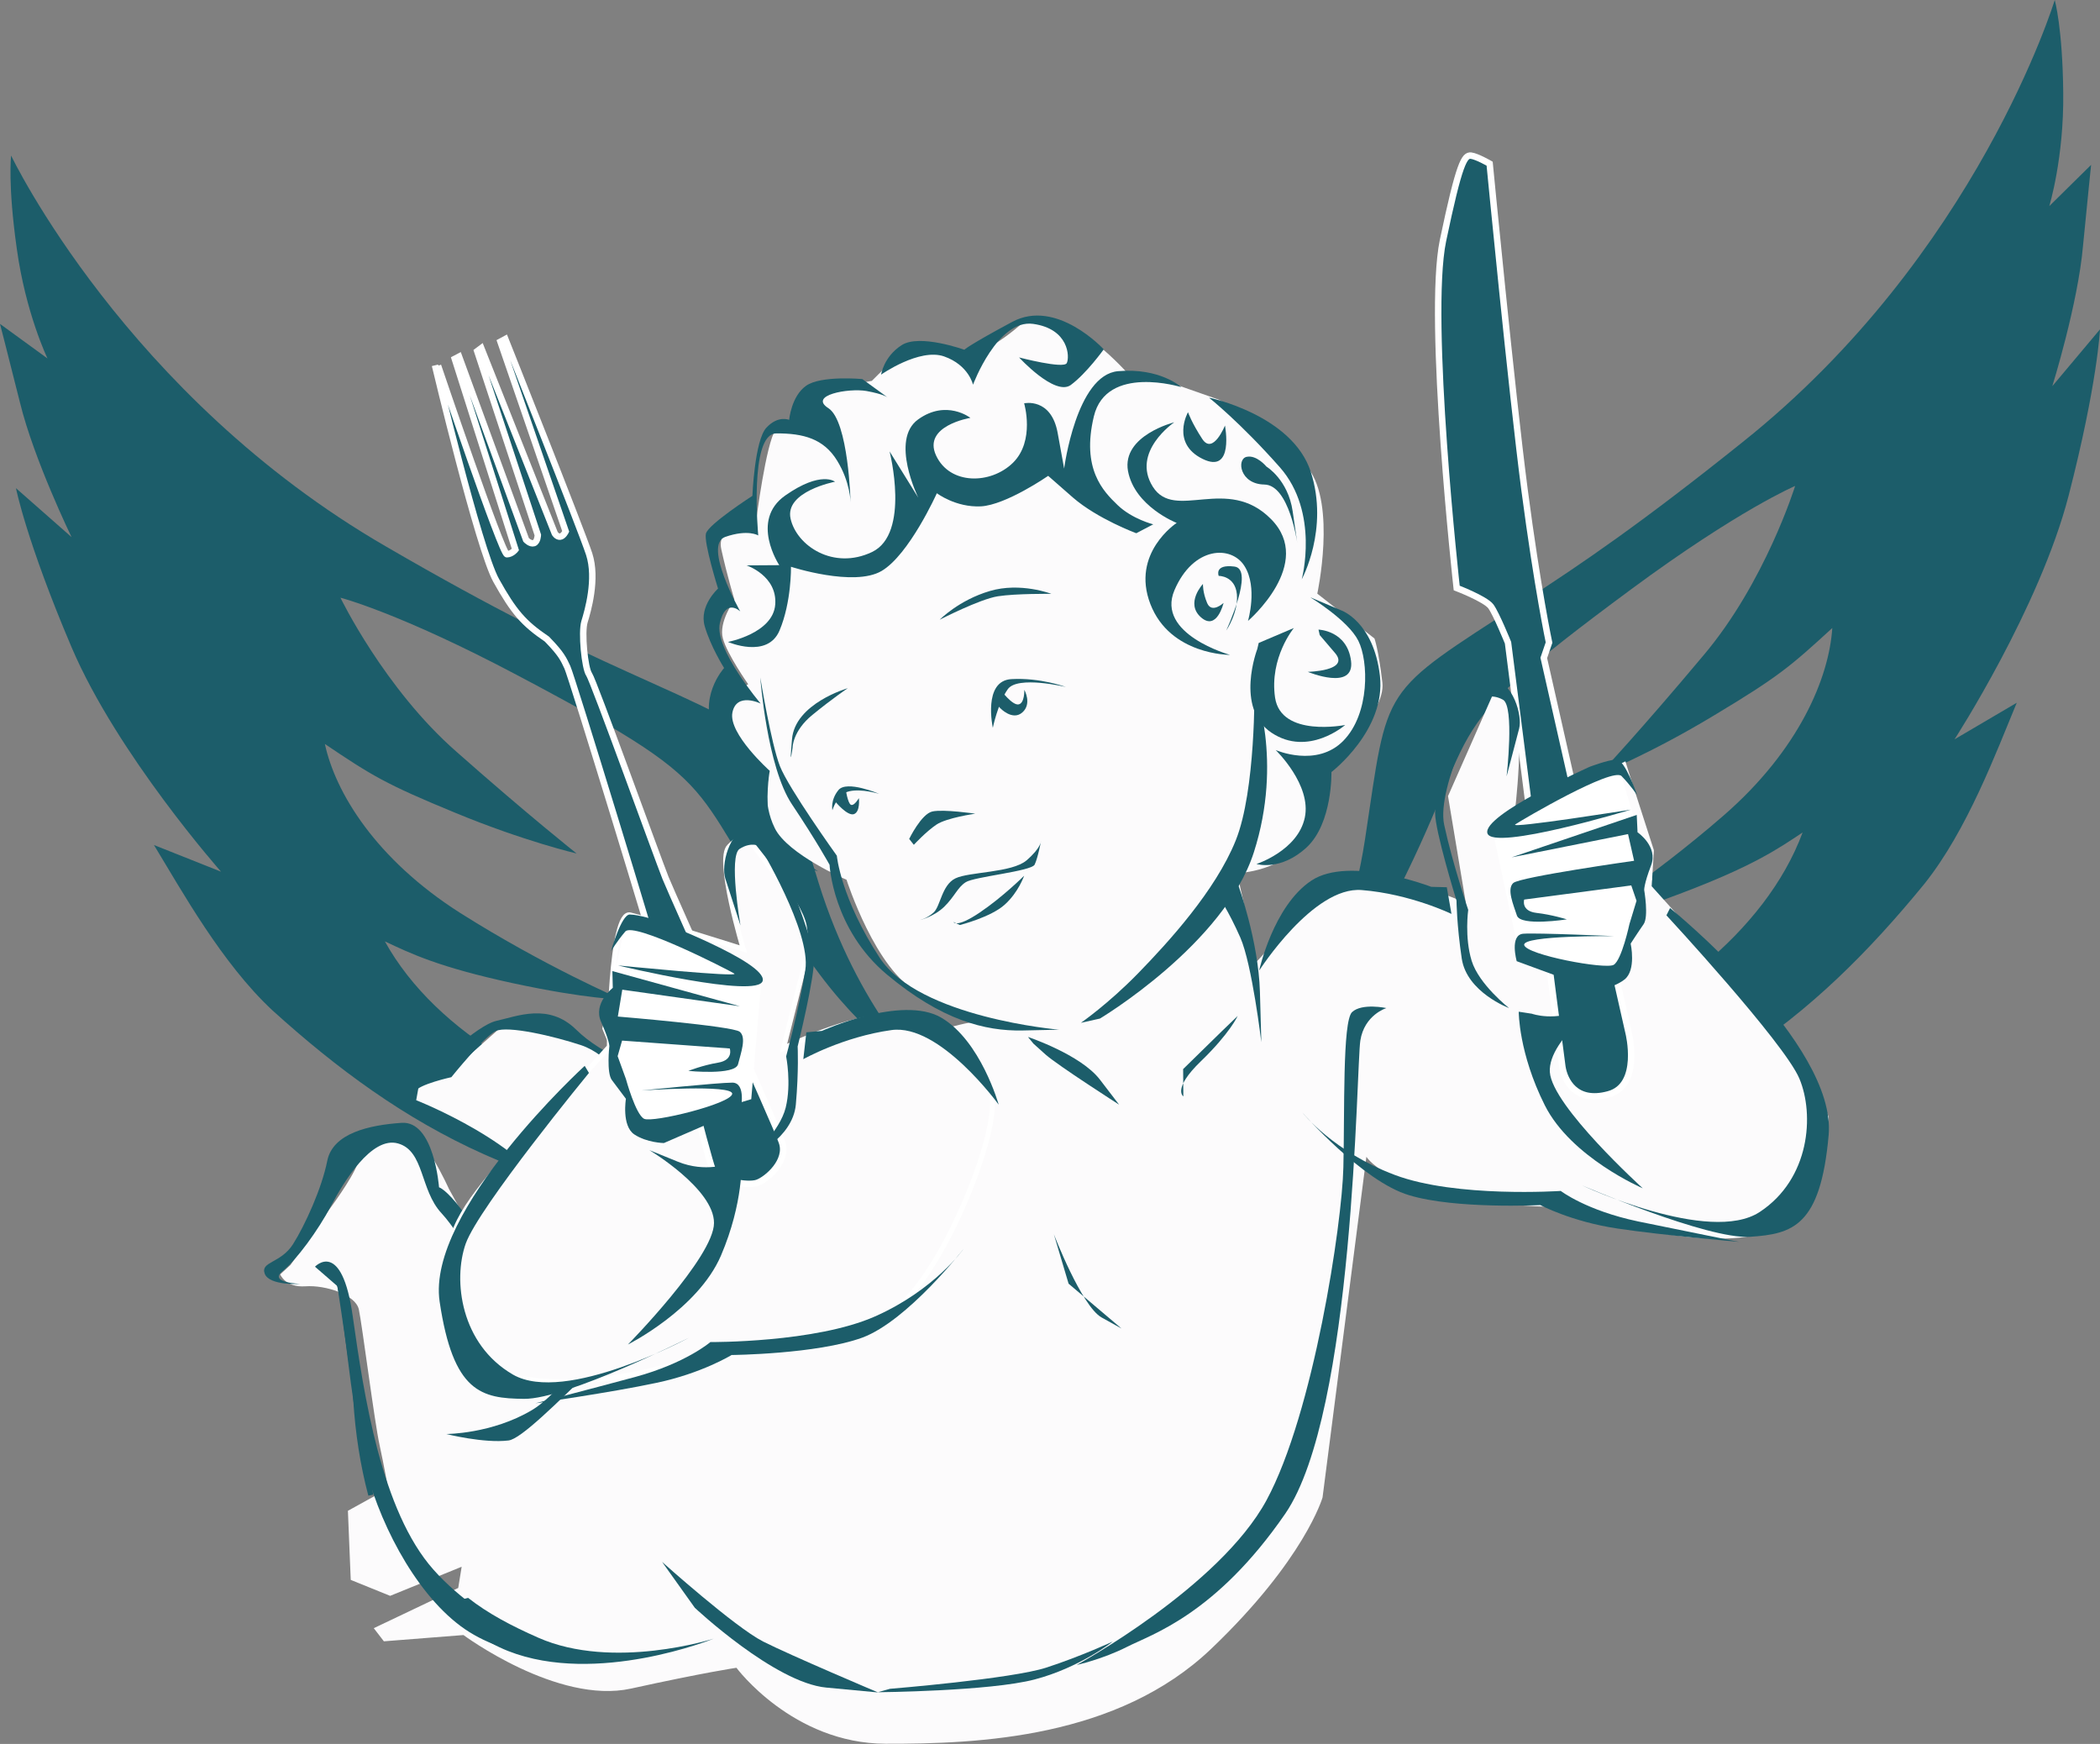 <?xml version="1.0" encoding="utf-8"?>
<!-- Generator: Adobe Illustrator 26.3.1, SVG Export Plug-In . SVG Version: 6.00 Build 0)  -->
<svg version="1.1" id="Capa_1" xmlns="http://www.w3.org/2000/svg" xmlns:xlink="http://www.w3.org/1999/xlink" x="0px" y="0px"
	 viewBox="0 0 103.94 86.31" style="enable-background:new 0 0 103.94 86.31;" xml:space="preserve">
<rect x="0" y="0" width="103.94" height="86.31" fill="#808080" stroke="none"/>
<style type="text/css">
	.st0{clip-path:url(#SVGID_00000002342992368677040820000015115700995933376948_);fill:#1C5D6A;}
	.st1{clip-path:url(#SVGID_00000002342992368677040820000015115700995933376948_);fill:#FCFBFC;}
	
		.st2{clip-path:url(#SVGID_00000002342992368677040820000015115700995933376948_);fill:none;stroke:#1C5D6A;stroke-width:0.245;stroke-miterlimit:10;}
	
		.st3{clip-path:url(#SVGID_00000002342992368677040820000015115700995933376948_);fill:none;stroke:#FFFFFF;stroke-width:0.245;stroke-miterlimit:10;}
	
		.st4{clip-path:url(#SVGID_00000002342992368677040820000015115700995933376948_);fill:none;stroke:#FFFFFF;stroke-width:0.319;stroke-miterlimit:10;}
	.st5{fill:#FFFFFF;}
	.st6{fill:none;stroke:#FFFFFF;stroke-width:0.156;stroke-miterlimit:10;}
	.st7{clip-path:url(#SVGID_00000043455754731472237330000009408556063062899127_);fill:#1C5D6A;}
	.st8{fill:none;stroke:#FFFFFF;stroke-width:0.258;stroke-miterlimit:10;}
	.st9{clip-path:url(#SVGID_00000121280088480740574190000014996836318150239645_);fill:#1C5D6A;}
</style>
<g>
	<defs>
		<rect id="SVGID_1_" width="103.94" height="86.31"/>
	</defs>
	<clipPath id="SVGID_00000134225683255572788470000017729179727361207436_">
		<use xlink:href="#SVGID_1_"  style="overflow:visible;"/>
	</clipPath>
	<path style="clip-path:url(#SVGID_00000134225683255572788470000017729179727361207436_);fill:#1C5D6A;" d="M101.7,0
		c0,0,0.39,1.38,0.42,4.59c0.04,3.23-0.69,5.61-0.69,5.61l2.07-2.04c0,0-0.12,1.14-0.4,4c-0.25,2.88-1.52,6.95-1.52,6.95l2.36-2.81
		c0,0-0.12,2.67-1.55,8.22c-1.44,5.57-5.65,12.07-5.65,12.07l3.08-1.81c-1.02,2.45-2.44,6.29-4.57,8.96
		c-5.49,6.72-11.72,11.71-22.67,13.59c4.34-1.66,10.25-3.98,12.8-8.15c-2.54,1.39-5.43,2.26-8.31,2.61
		c4.93-1.62,10.31-5.61,12.15-10.59c-1.2,0.8-2.43,1.65-5.96,2.99c-3.55,1.35-5.19,1.59-5.19,1.59s3.51-2.18,7.24-5.42
		c3.75-3.26,5.22-6.83,5.38-9.28c-2.07,1.9-2.66,2.41-5.86,4.33c-3.18,1.92-5.65,2.9-5.65,2.9s2.08-2.23,5.12-5.86
		c3.07-3.62,4.55-8.4,4.55-8.4s-2.79,1.18-8.11,5.11c-10.58,7.82-6.78,6.13-12.55,16.85c-2.11,3.93-4.48,5.67-4.48,5.67
		s2.85-3.63,3.85-10.13c1.18-7.78,0.64-7.11,7.84-11.78c2.89-1.87,5.86-3.89,10.85-7.89C97.87,12.62,101.7,0,101.7,0"/>
	<path style="clip-path:url(#SVGID_00000134225683255572788470000017729179727361207436_);fill:#1C5D6A;" d="M0.55,7.7
		c0,0,5.68,11.9,18.56,19.35c5.53,3.21,8.77,4.76,11.9,6.18c7.82,3.54,7.18,2.95,9.51,10.47c1.95,6.27,5.32,9.44,5.32,9.44
		s-2.61-1.36-5.28-4.93c-7.31-9.74-3.3-8.63-14.93-14.78c-5.85-3.1-8.78-3.85-8.78-3.85s2.18,4.51,5.75,7.63
		c3.55,3.14,5.94,5.03,5.94,5.03s-2.59-0.6-6.02-2.02c-3.45-1.42-4.12-1.84-6.44-3.4c0.52,2.4,2.51,5.7,6.71,8.37
		c4.18,2.64,7.97,4.27,7.97,4.27s-1.65,0-5.37-0.8c-3.69-0.8-5.04-1.46-6.34-2.07c2.57,4.65,8.48,7.8,13.6,8.66
		c-2.9,0.08-5.88-0.34-8.6-1.34c3.15,3.74,9.34,5.15,13.88,6.14c-11.11-0.22-18.02-4.23-24.45-10.05c-2.5-2.33-4.48-5.91-5.86-8.18
		l3.32,1.32c0,0-5.13-5.8-7.39-11.09c-2.24-5.26-2.76-7.89-2.76-7.89l2.75,2.42c0,0-1.86-3.83-2.55-6.65C0.29,17.14,0,16.03,0,16.03
		l2.35,1.71c0,0-1.08-2.24-1.52-5.44C0.38,9.12,0.55,7.7,0.55,7.7"/>
	<path style="clip-path:url(#SVGID_00000134225683255572788470000017729179727361207436_);fill:#FCFBFC;" d="M37.43,25.75
		c0,0-2.01,0.14-1.73,1.43c0.28,1.28,0.65,2.5,0.65,2.5s-0.8,1.12-0.57,1.92c0.22,0.8,1.25,2.26,1.25,2.26s-1.18,0.76-0.89,1.84
		c0.29,1.08,1.9,2.77,1.9,2.77s-0.33,1.22,0.31,2.52c0.64,1.3,3.55,2.55,3.55,2.55s1.45,4.53,3.56,5.57
		c2.11,1.04,2.83,1.44,2.83,1.44s-3.21,0.52-4.4,1.91c-1.2,1.39-6.75,10.32-6.75,10.32l-1.18-1.37l-3.71-5.76
		c0,0-0.03-2.12-0.49-2.52c-0.46-0.4-4.24-2.2-4.24-2.2l-2.82-0.01l-2.25,2l-1.71,0.75l-0.14,0.78c0,0,5.62,2.21,6.75,5.03
		c1.12,2.82,2.36,7.56,2.36,7.56l-1.24,1.21l-2.39-2.04l-1.6-3.28l-2.26-4.09c0,0-1.29-2.9-2.15-2.83c-0.86,0.07-2.1,0.83-2.38,1.6
		c-0.29,0.77-1.38,2.23-1.38,2.23l-1.93,2.76l-0.51,0.47c0,0,0.25,0.66,1.25,0.59c1-0.07,2.48,0.42,2.64,1.14
		c0.16,0.73,0.78,5.61,1.03,6.73c0.24,1.11,0.42,2.14,0.42,2.14l-1.99,1.1l0.14,3.42l1.95,0.79l3.54-1.44l-0.17,1.05l-4.18,1.99
		l0.5,0.65l3.94-0.31c0,0,4.65,3.45,8.29,2.65c3.64-0.8,5.22-1.03,5.22-1.03s2.78,3.75,7.39,3.76c4.61,0.01,11.48-0.28,16.11-4.7
		c4.63-4.42,5.51-7.49,5.51-7.49l2.17-16.86c0,0,1.31,2.22,9.09,2.48l1-0.05l2.63,0.94c0,0,4.8,1.36,7.38,0.24
		c2.59-1.12,2.78-5.59,2.78-5.59L89.07,52l-7.32-8.14l0.11-1.78l-1.15-3.57l-0.26-0.83l-5.49,2.66c0,0,0.6-4.69-0.12-5.59l-0.72-0.9
		l-2.45,5.55l0.88,5.28c0,0-4.39-1.91-5.96-1.07c-1.57,0.85-4.39,3.98-4.39,3.98l-0.97-4.38c0,0,2.42-0.03,3.58-1.96
		c1.16-1.93,0.83-3.44,0.83-3.44s2.98-2.41,2.78-4.04c-0.19-1.63-0.39-2.17-0.39-2.17l-2.83-2.22c0,0,0.95-4.39-0.45-6.21
		c-1.4-1.82-4.45-3.4-4.45-3.4l-2.65-0.93l-1.87-0.4c0,0-3.49-3.92-5.21-2.42c-1.73,1.5-2.37,1.38-2.37,1.38s-3.11-0.43-3.63,0.06
		c-0.52,0.49-1.42,1.39-1.42,1.39s-2.94,0.45-2.99,1.34l-0.06,0.89c0,0-1.23-0.51-1.71,0.18S37.43,25.75,37.43,25.75"/>
	<path style="clip-path:url(#SVGID_00000134225683255572788470000017729179727361207436_);fill:#1C5D6A;" d="M37.63,33.53
		c0,0,0.33,4.43,1.57,6.28c1.23,1.84,1.86,2.99,1.86,2.99s0.15,3.19,2.85,5.44c2.71,2.26,4.85,2.79,6.68,2.76l1.83-0.04
		c0,0-6.93-0.59-8.88-3.56c-1.94-2.97-2.12-5.05-2.12-5.05s-2.39-3.33-2.82-4.44C38.17,36.81,37.63,33.53,37.63,33.53"/>
	<path style="clip-path:url(#SVGID_00000134225683255572788470000017729179727361207436_);fill:#1C5D6A;" d="M54.44,50.41
		c0,0,6.16-3.68,7.62-8.23c1.46-4.55,0.03-8.18,0.03-8.18s0.07,5.13-0.93,7.6c-1,2.48-3.33,5.03-4.82,6.56
		c-1.49,1.53-2.84,2.46-2.84,2.46L54.44,50.41z"/>
	<path style="clip-path:url(#SVGID_00000134225683255572788470000017729179727361207436_);fill:#1C5D6A;" d="M58.24,25.88
		c0,0-2.28,1.49-1.3,4.02c0.98,2.53,3.94,2.51,3.94,2.51s-3.68-1.02-2.75-3.2c0.93-2.18,2.82-2.24,3.47-1.19
		c0.66,1.05,0.17,2.71,0.17,2.71s3.32-2.84,1.14-5.04c-2.17-2.2-4.76,0.13-5.85-1.6c-1.09-1.73,1.06-3.19,1.06-3.19
		s-2.6,0.65-2.29,2.41C56.16,25.07,58.24,25.88,58.24,25.88"/>
	<path style="clip-path:url(#SVGID_00000134225683255572788470000017729179727361207436_);fill:#1C5D6A;" d="M62.23,32.12
		c0,0-1.12,2.92,0.7,4.14c1.82,1.22,3.65-0.38,3.65-0.38s-3.17,0.63-3.47-1.35c-0.29-1.98,0.93-3.45,0.93-3.45l-1.74,0.74"/>
	<path style="clip-path:url(#SVGID_00000134225683255572788470000017729179727361207436_);fill:#1C5D6A;" d="M66.39,30.21
		c0,0,1.6,0.56,1.91,3.24c0.31,2.68-2.4,4.76-2.4,4.76s0.06,2.52-1.22,3.72c-1.29,1.2-2.49,0.83-2.49,0.83s2.04-0.66,2.39-2.29
		c0.35-1.63-1.44-3.35-1.44-3.35s2.03,0.89,3.35-0.46c1.32-1.35,1.25-3.94,0.74-4.95c-0.51-1.02-2.38-2.15-2.38-2.15L66.39,30.21z"
		/>
	<path style="clip-path:url(#SVGID_00000134225683255572788470000017729179727361207436_);fill:#1C5D6A;" d="M65.26,31.16
		c0,0,1.42,0.04,1.61,1.55s-2.14,0.54-2.14,0.54s2.11-0.04,1.35-0.93l-0.76-0.89"/>
	<path style="clip-path:url(#SVGID_00000134225683255572788470000017729179727361207436_);fill:#1C5D6A;" d="M59.84,19.68
		c0,0,4.13,0.85,5.04,3.68c0.91,2.83-0.45,5.31-0.45,5.31s0.89-3.3-1.08-5.54C61.37,20.89,59.84,19.68,59.84,19.68"/>
	<path style="clip-path:url(#SVGID_00000134225683255572788470000017729179727361207436_);fill:#1C5D6A;" d="M58.8,20.4
		c0,0-0.86,1.53,0.72,2.31c1.58,0.78,1.11-1.65,1.11-1.65s-0.59,1.47-1.12,0.67C58.98,20.92,58.8,20.4,58.8,20.4"/>
	<path style="clip-path:url(#SVGID_00000134225683255572788470000017729179727361207436_);fill:#1C5D6A;" d="M56.24,26.39
		c0,0-1.92-0.71-3.14-1.77l-1.22-1.07c0,0-2.08,1.44-3.33,1.51c-1.25,0.06-2.18-0.65-2.18-0.65s-1.37,3.05-2.74,3.85
		c-1.37,0.8-4.48-0.21-4.48-0.21s0.03,1.75-0.57,3.16s-2.55,0.56-2.55,0.56s2.23-0.42,2.34-1.85c0.11-1.43-1.42-1.94-1.42-1.94
		l1.62-0.01c0,0-1.47-2.21,0.3-3.45c1.77-1.24,2.46-0.68,2.46-0.68s-2.5,0.48-2.2,1.83c0.3,1.34,2.12,2.56,4.03,1.65
		c1.91-0.91,0.87-4.98,0.87-4.98l1.42,2.29c0,0-1.41-2.86-0.01-3.87c1.4-1.01,2.59-0.08,2.59-0.08s-2.38,0.39-1.7,1.86
		c0.68,1.47,2.71,1.44,3.81,0.36c1.1-1.09,0.55-2.94,0.55-2.94s1.34-0.3,1.66,1.47l0.32,1.76c0,0,0.6-4.64,2.67-4.82
		c2.08-0.18,3.13,0.79,3.13,0.79s-3.71-1.15-4.33,1.45c-0.62,2.6,0.46,3.7,1.18,4.39c0.72,0.69,1.76,0.95,1.76,0.95L56.24,26.39z"/>
	<path style="clip-path:url(#SVGID_00000134225683255572788470000017729179727361207436_);fill:#1C5D6A;" d="M42.68,18.76
		c0,0-2.04-0.19-2.78,0.33c-0.74,0.52-0.84,1.69-0.84,1.69s-0.55-0.24-1.13,0.39s-0.69,3.37-0.69,3.37s-2.19,1.41-2.3,1.87
		c-0.11,0.45,0.6,2.72,0.6,2.72s-0.95,0.85-0.66,1.86c0.29,1.01,0.96,2.07,0.96,2.07s-1.38,1.52-0.41,3.31
		c0.97,1.79,1.85,2.24,1.85,2.24s-0.74,0.88,0.17,2.39c0.91,1.52,3.04,2.12,3.04,2.12s-2.4-1.47-2.48-2.81
		c-0.08-1.34,0.09-2.16,0.09-2.16s-2.05-1.83-1.85-2.88c0.2-1.04,1.4-0.45,1.4-0.45s-2.31-2.71-2.02-3.98
		c0.29-1.28,1.01-0.58,1.01-0.58s-1.87-3.3-0.74-3.69c1.13-0.39,1.63-0.07,1.63-0.07s-0.47-5.04,0.89-5.05
		c1.35-0.01,2.35,0.27,3.01,1.34c0.66,1.07,0.67,2.07,0.67,2.07S42,20.84,41,20.2c-1-0.64,0.99-1,1.88-0.85
		c0.89,0.16,1.07,0.33,1.07,0.33L42.68,18.76z"/>
	<path style="clip-path:url(#SVGID_00000134225683255572788470000017729179727361207436_);fill:#1C5D6A;" d="M54.63,17.29
		c0,0-2.33-2.54-4.53-1.36s-2.37,1.38-2.37,1.38s-2.21-0.8-3.1-0.23c-0.89,0.57-1.02,1.46-1.02,1.46s1.9-1.33,3.12-0.9
		c1.22,0.43,1.43,1.4,1.43,1.4s1.21-3.26,2.98-3.01c1.77,0.25,1.81,1.64,1.66,1.94c-0.15,0.3-2.36-0.28-2.36-0.28
		s1.76,1.92,2.55,1.37C53.77,18.49,54.63,17.29,54.63,17.29"/>
	<path style="clip-path:url(#SVGID_00000134225683255572788470000017729179727361207436_);fill:#1C5D6A;" d="M59.54,28.9
		c0,0-0.89,0.95-0.1,1.65c0.79,0.7,1.12-0.71,1.12-0.71s-0.58,0.54-0.81,0.01C59.52,29.31,59.54,28.9,59.54,28.9"/>
	<path style="clip-path:url(#SVGID_00000134225683255572788470000017729179727361207436_);fill:#1C5D6A;" d="M60.32,28.5
		c0,0,0.81-0.01,0.9,0.91c0.08,0.91-0.53,1.8-0.53,1.8s1.42-3.05,0.41-3.17C60.08,27.91,60.32,28.5,60.32,28.5"/>
	<path style="clip-path:url(#SVGID_00000134225683255572788470000017729179727361207436_);fill:#1C5D6A;" d="M62.68,23.09
		c0,0,1.07,0.64,1.3,2.21l0.23,1.58c0,0-0.4-2.88-1.63-2.9c-1.22-0.02-1.38-1.26-0.88-1.37C62.2,22.5,62.68,23.09,62.68,23.09"/>
	<path style="clip-path:url(#SVGID_00000134225683255572788470000017729179727361207436_);fill:#1C5D6A;" d="M49.14,36.02
		c0,0-0.51-2.33,0.92-2.41c1.43-0.08,2.7,0.39,2.7,0.39s-2.4-0.58-2.88,0.11C49.39,34.8,49.14,36.02,49.14,36.02"/>
	<path style="clip-path:url(#SVGID_00000134225683255572788470000017729179727361207436_);fill:#1C5D6A;" d="M43.52,39.29
		c0,0-1.61-0.69-2.02-0.19c-0.41,0.5-0.3,1-0.3,1s0.23-0.81,0.84-0.94C42.65,39.02,43.52,39.29,43.52,39.29"/>
	<path style="clip-path:url(#SVGID_00000134225683255572788470000017729179727361207436_);fill:#1C5D6A;" d="M45,41.52
		c0,0,0.6-1.24,1.15-1.36c0.56-0.12,2.12,0.11,2.12,0.11s-1.41,0.2-1.92,0.54c-0.51,0.34-1.12,1-1.12,1L45,41.52z"/>
	<path style="clip-path:url(#SVGID_00000134225683255572788470000017729179727361207436_);fill:#1C5D6A;" d="M45.48,45.55
		c0,0,0.39-0.08,0.73-0.39c0.34-0.31,0.4-1.36,1.08-1.69c0.68-0.33,2.79-0.27,3.52-0.89c0.73-0.63,0.72-0.97,0.72-0.97
		s-0.16,0.85-0.32,1.18c-0.16,0.33-3,0.6-3.41,0.87c-0.41,0.26-0.54,0.7-1.07,1.22C46.2,45.39,45.48,45.55,45.48,45.55"/>
	<path style="clip-path:url(#SVGID_00000134225683255572788470000017729179727361207436_);fill:#1C5D6A;" d="M47.19,45.63
		c0,0,0.13,0.32,1.29-0.46c1.16-0.78,2.21-1.83,2.21-1.83s-0.28,0.82-0.96,1.43c-0.68,0.62-2.22,1.01-2.22,1.01"/>
	<path style="clip-path:url(#SVGID_00000134225683255572788470000017729179727361207436_);fill:#1C5D6A;" d="M52.04,29.39
		c0,0-1.53-0.59-3.05-0.14c-1.53,0.45-2.48,1.42-2.48,1.42s1.98-1.02,2.88-1.16C50.29,29.37,52.04,29.39,52.04,29.39"/>
	<path style="clip-path:url(#SVGID_00000134225683255572788470000017729179727361207436_);fill:#1C5D6A;" d="M41.96,34.06
		c0,0-2.62,0.75-2.76,2.53c-0.15,1.72,0.03,0.4,0.03,0.4s0-0.81,0.98-1.61C41.2,34.57,41.96,34.06,41.96,34.06"/>
	<path style="clip-path:url(#SVGID_00000134225683255572788470000017729179727361207436_);fill:#1C5D6A;" d="M49.5,35.04
		c0,0,0.61,0.65,1.1,0.22c0.49-0.43,0.1-1.12,0.1-1.12s0.02,0.66-0.28,0.72c-0.31,0.07-0.89-0.71-0.89-0.71l-0.28,0.62L49.5,35.04z"
		/>
	<path style="clip-path:url(#SVGID_00000134225683255572788470000017729179727361207436_);fill:#1C5D6A;" d="M41.35,39.68
		c0,0,0.6,0.73,0.92,0.61c0.32-0.12,0.24-0.79,0.24-0.79s-0.23,0.4-0.39,0.33c-0.16-0.06-0.27-0.8-0.27-0.8L41.35,39.68z"/>
	<path style="clip-path:url(#SVGID_00000134225683255572788470000017729179727361207436_);fill:#1C5D6A;" d="M61.29,43.81
		c0,0,1,2.77,1.07,5.27l0.07,2.5c0,0-0.46-3.86-1.04-5.18c-0.58-1.32-1.15-2.16-1.15-2.16L61.29,43.81z"/>
	<path style="clip-path:url(#SVGID_00000134225683255572788470000017729179727361207436_);fill:#1C5D6A;" d="M60.47,51.04
		l-1.91,1.87l0.01,1.35c0,0-0.56-0.36,0.87-1.74c1.43-1.38,1.82-2.24,1.82-2.24"/>
	<path style="clip-path:url(#SVGID_00000134225683255572788470000017729179727361207436_);fill:#1C5D6A;" d="M50.88,51.32
		c0,0,2.61,0.87,3.56,2.11l0.95,1.24c0,0-3.03-1.94-3.64-2.48l-0.6-0.54"/>
	<path style="clip-path:url(#SVGID_00000134225683255572788470000017729179727361207436_);fill:#1C5D6A;" d="M52.16,61.08
		c0,0,1.37,3.56,2.36,4.12l0.99,0.55l-2.62-2.22L52.16,61.08z"/>
	<path style="clip-path:url(#SVGID_00000134225683255572788470000017729179727361207436_);fill:#1C5D6A;" d="M37.92,63.22
		c0,0-3.24-1.04-4.95-0.29c-1.71,0.75-4.64,5.66-6.63,6.85c-1.99,1.19-4.25,1.19-4.25,1.19s1.86,0.47,3.08,0.32
		c1.22-0.14,7.09-7.08,9-7.5C36.08,63.38,37.92,63.22,37.92,63.22"/>
	<path style="clip-path:url(#SVGID_00000134225683255572788470000017729179727361207436_);fill:#1C5D6A;" d="M21.73,58.76
		c0,0-0.24-3.3-1.85-3.19c-1.61,0.11-3.4,0.51-3.68,1.87c-0.27,1.37-1.1,3.19-1.7,4.14c-0.61,0.95-1.61,0.85-1.4,1.45
		c0.22,0.61,1.75,0.51,1.75,0.51s-1.57-0.06-0.87-0.62c0.69-0.56,1.76-2.02,2.4-3.23c0.63-1.2,2.01-3.47,3.32-3.1
		c1.31,0.37,1.08,2.3,2.15,3.45c1.07,1.15,2.97,4.58,3.34,5.89l0.37,1.31l1.64,1.52l0.32-1.14l-2.18-2.46c0,0-1.67-4.21-2.47-5.26
		C22.08,58.85,21.73,58.76,21.73,58.76"/>
	<path style="clip-path:url(#SVGID_00000134225683255572788470000017729179727361207436_);fill:#1C5D6A;" d="M21.94,79.4
		c0.93,1.04,2,1.83,3.21,2.31c4.39,1.73,10.17-0.61,10.17-0.61s-4.97,1.59-8.68-0.05c-1.34-0.59-2.49-1.2-3.47-1.97"/>
	<path style="clip-path:url(#SVGID_00000134225683255572788470000017729179727361207436_);fill:#1C5D6A;" d="M19.99,53.83
		c0,0,0.17-0.69,0.64-0.8c0.47-0.1,0.86-0.19,0.86-0.19s2.07-2.09,3.09-2.32c1.01-0.22,2.58-0.9,3.94,0.44
		c1.36,1.34,3.34,1.8,3.51,2.58c0.17,0.78-0.43,2.88-1.24,3.3c-0.81,0.42-3.52-0.04-3.52-0.04s3.05-0.26,3.65-1.62
		c0.6-1.36-0.83-3.01-2.15-3.45c-1.32-0.44-3.65-0.99-4.24-0.7c-0.59,0.29-2.19,2.28-2.19,2.28s-1.64,0.36-1.8,0.72
		c-0.17,0.36,0.32,1.08,0.32,1.08s-1.5-0.49-1.18-0.89L19.99,53.83z"/>
	<path style="clip-path:url(#SVGID_00000134225683255572788470000017729179727361207436_);fill:#1C5D6A;" d="M21.29,55.26
		c0,0,3.07,0.96,4.32,2.89c1.24,1.93,3.11,8.55,3.11,8.55l0.56-1.18c0,0-1.03-6.15-3.06-7.58C24.18,56.5,21.29,55.26,21.29,55.26"/>
	<path style="clip-path:url(#SVGID_00000134225683255572788470000017729179727361207436_);fill:#1C5D6A;" d="M32.2,56.53
		c0,0,2.45,3.71,3.67,4.75c1.21,1.04-0.24,0.79-0.24,0.79L32.2,56.53z"/>
	<path style="clip-path:url(#SVGID_00000134225683255572788470000017729179727361207436_);fill:#1C5D6A;" d="M36.87,62.13
		c0,0,1.29-1.18,2.38-1.43c1.09-0.24,1.69-0.13,1.69-0.13s-2.21,0.73-2.58,1.31l-0.37,0.57l-1.52-0.24"/>
	<path style="clip-path:url(#SVGID_00000134225683255572788470000017729179727361207436_);fill:#1C5D6A;" d="M68.62,49.89
		c0,0-1.09,0.33-1.29,1.61c-0.2,1.28-0.28,18.42-3.72,23.42c-3.44,4.99-6.6,5.96-7.82,6.58s-2.5,0.9-2.5,0.9s7.07-3.85,9.4-8.16
		c2.33-4.31,3.74-13.71,3.8-16.46c0.07-2.75-0.05-7.23,0.43-7.69C67.41,49.63,68.62,49.89,68.62,49.89"/>
	<path style="clip-path:url(#SVGID_00000134225683255572788470000017729179727361207436_);fill:#1C5D6A;" d="M34.39,79.57
		c0,0,3.95,3.71,6.51,3.95l2.56,0.24c0,0-4.28-1.81-5.69-2.52c-1.41-0.72-5-3.94-5-3.94L34.39,79.57z"/>
	<path style="clip-path:url(#SVGID_00000134225683255572788470000017729179727361207436_);fill:#1C5D6A;" d="M44.05,83.58
		c0,0,6.02-0.49,7.74-1.05s3.29-1.29,3.29-1.29s-1.65,1.3-3.88,1.88c-2.22,0.58-7.75,0.63-7.75,0.63"/>
	<path style="clip-path:url(#SVGID_00000134225683255572788470000017729179727361207436_);fill:#1C5D6A;" d="M16.49,62.78
		c0,0,0.74,0.41,1.12,6.54c0.1,1.59,0.34,3.17,0.74,4.67l-1.57-10.66c0,0,0.83,5.99,1.52,8.11s0.59,1.92,0.59,1.92"/>
	
		<path style="clip-path:url(#SVGID_00000134225683255572788470000017729179727361207436_);fill:none;stroke:#1C5D6A;stroke-width:0.245;stroke-miterlimit:10;" d="
		M16.49,62.78c0,0,0.74,0.41,1.12,6.54c0.1,1.59,0.34,3.17,0.74,4.67l-1.57-10.66c0,0,0.83,5.99,1.52,8.11s0.59,1.92,0.59,1.92"/>
	<path style="clip-path:url(#SVGID_00000134225683255572788470000017729179727361207436_);fill:#FCFBFC;" d="M36.98,41.48
		c0,0,2.65,3.14,2.83,4.38l0.17,1.24l-1.2,4.78c0,0,4.07-1.98,5.66-1.44c1.59,0.53,4.18,1.63,4.64,3.68
		c0.45,2.06-2.65,9.31-4.8,10.67c-2.15,1.36-8.7,1.92-8.7,1.92s-2.4,1.12-5.45,1.5c-3.05,0.38-6.68,0.39-7.47-2.76
		c-0.8-3.16-0.58-4.38,1.02-6.5c1.59-2.11,4.89-5.39,4.89-5.39l1.59-1.76c0,0,0.04-6.75,1.03-6.52c0.99,0.23,5.6,1.69,5.6,1.69
		s-1.34-4.44-0.7-5.07C36.73,41.24,36.98,41.48,36.98,41.48"/>
	
		<path style="clip-path:url(#SVGID_00000134225683255572788470000017729179727361207436_);fill:none;stroke:#FFFFFF;stroke-width:0.245;stroke-miterlimit:10;" d="
		M36.98,41.48c0,0,2.65,3.14,2.83,4.38l0.17,1.24l-1.2,4.78c0,0,4.07-1.98,5.66-1.44c1.59,0.53,4.18,1.63,4.64,3.68
		c0.45,2.06-2.65,9.31-4.8,10.67c-2.15,1.36-8.7,1.92-8.7,1.92s-2.4,1.12-5.45,1.5c-3.05,0.38-6.68,0.39-7.47-2.76
		c-0.8-3.16-0.58-4.38,1.02-6.5c1.59-2.11,4.89-5.39,4.89-5.39l1.59-1.76c0,0,0.04-6.75,1.03-6.52c0.99,0.23,5.6,1.69,5.6,1.69
		s-1.34-4.44-0.7-5.07C36.73,41.24,36.98,41.48,36.98,41.48z"/>
	<path style="clip-path:url(#SVGID_00000134225683255572788470000017729179727361207436_);fill:#1C5D6A;" d="M15.59,62.69
		c0,0,1.33-1.42,1.87,2.46c0.55,3.88,1.41,9.63,4,12.54c2.59,2.91,6.8,4.34,6.8,4.34s-3.14,0.18-5.47-1.56
		c-2.33-1.74-4.15-5.34-4.8-8.27c-0.65-2.93-1.03-7.65-1.27-8.53"/>
	<path style="clip-path:url(#SVGID_00000134225683255572788470000017729179727361207436_);fill:#1C5D6A;" d="M21.53,18.08
		c0,0,2.16,9.09,3.03,10.65s1.36,2.12,2.51,2.9c0.73,0.75,0.82,0.99,1.01,1.39c0.2,0.4,4.46,14.31,4.7,15.33
		c0.24,1.02,2.24,8.96,2.49,9.53c0.25,0.57,1.72,0.83,2.21,0.66c0.49-0.17,1.55-1.09,1.22-2.02c-0.32-0.93-5.31-11.96-5.76-13.07
		c-0.44-1.11-3.56-9.76-3.78-10.07c-0.22-0.31-0.39-2.09-0.23-2.61s0.63-2.12,0.23-3.35c-0.4-1.22-4.15-10.64-4.15-10.64l-0.24,0.13
		L28,26.3c0,0-0.12,0.25-0.28,0.26c-0.16,0.01-0.26-0.16-0.26-0.16l-3.64-9.17l-0.2,0.15l3,9.1c0,0-0.01,0.33-0.19,0.4
		c-0.18,0.06-0.39-0.16-0.39-0.16l-3.32-9.07l-0.21,0.11l3,9.44c0,0-0.17,0.22-0.42,0.23c-0.25,0-3.41-9.33-3.41-9.33"/>
	
		<path style="clip-path:url(#SVGID_00000134225683255572788470000017729179727361207436_);fill:none;stroke:#FFFFFF;stroke-width:0.319;stroke-miterlimit:10;" d="
		M21.53,18.08c0,0,2.16,9.09,3.03,10.65s1.36,2.12,2.51,2.9c0.73,0.75,0.82,0.99,1.01,1.39c0.2,0.4,4.46,14.31,4.7,15.33
		c0.24,1.02,2.24,8.96,2.49,9.53c0.25,0.57,1.72,0.83,2.21,0.66c0.49-0.17,1.55-1.09,1.22-2.02c-0.32-0.93-5.31-11.96-5.76-13.07
		c-0.44-1.11-3.56-9.76-3.78-10.07c-0.22-0.31-0.39-2.09-0.23-2.61s0.63-2.12,0.23-3.35c-0.4-1.22-4.15-10.64-4.15-10.64l-0.24,0.13
		L28,26.3c0,0-0.12,0.25-0.28,0.26c-0.16,0.01-0.26-0.16-0.26-0.16l-3.64-9.17l-0.2,0.15l3,9.1c0,0-0.01,0.33-0.19,0.4
		c-0.18,0.06-0.39-0.16-0.39-0.16l-3.32-9.07l-0.21,0.11l3,9.44c0,0-0.17,0.22-0.42,0.23c-0.25,0-3.41-9.33-3.41-9.33"/>
	<path style="clip-path:url(#SVGID_00000134225683255572788470000017729179727361207436_);fill:#1C5D6A;" d="M73.73,8.1
		c0,0,1.09,11.29,1.73,16.16c0.64,4.87,1.21,7.54,1.21,7.54l-0.26,0.76l4.2,18.56c0,0,0.65,2.6-1,3.04
		c-1.65,0.45-2.18-0.72-2.28-1.36c-0.1-0.64-2.69-20.99-2.69-20.99s-0.58-1.43-0.85-1.8c-0.28-0.37-1.69-0.91-1.69-0.91
		s-1.48-13.33-0.68-17.19c0.81-3.87,1.06-4.23,1.38-4.21C73.11,7.74,73.73,8.1,73.73,8.1"/>
	
		<path style="clip-path:url(#SVGID_00000134225683255572788470000017729179727361207436_);fill:none;stroke:#FFFFFF;stroke-width:0.319;stroke-miterlimit:10;" d="
		M73.73,8.1c0,0,1.09,11.29,1.73,16.16c0.64,4.87,1.21,7.54,1.21,7.54l-0.26,0.76l4.2,18.56c0,0,0.65,2.6-1,3.04
		c-1.65,0.45-2.18-0.72-2.28-1.36c-0.1-0.64-2.69-20.99-2.69-20.99s-0.58-1.43-0.85-1.8c-0.28-0.37-1.69-0.91-1.69-0.91
		s-1.48-13.33-0.68-17.19c0.81-3.87,1.06-4.23,1.38-4.21C73.11,7.74,73.73,8.1,73.73,8.1z"/>
</g>
<polyline class="st5" points="30.75,45.66 37.63,48.24 37.11,54.34 31.95,55.89 29.89,50.9 30.96,46.1 "/>
<polyline class="st6" points="30.75,45.66 37.63,48.24 37.11,54.34 31.95,55.89 29.89,50.9 30.96,46.1 "/>
<g>
	<defs>
		<rect id="SVGID_00000141416873729350655110000006280876301345378961_" width="103.94" height="86.31"/>
	</defs>
	<clipPath id="SVGID_00000083059133295958760340000006793969350227769743_">
		<use xlink:href="#SVGID_00000141416873729350655110000006280876301345378961_"  style="overflow:visible;"/>
	</clipPath>
	<path style="clip-path:url(#SVGID_00000083059133295958760340000006793969350227769743_);fill:#1C5D6A;" d="M37.59,41.87
		c0,0,2.56,4.23,2.27,6.13c-0.3,1.89-0.95,4.28-0.95,4.28s0.27,1.34-0.02,2.53c-0.29,1.19-1.7,2.44-1.7,2.44s2.04-0.9,2.2-2.58
		c0.15-1.68,0.09-2.88,0.09-2.88s0.87-3.5,0.81-4.42c-0.06-0.91-2.12-6.76-3.18-6.48c-1.06,0.27-1.42,1.95-1.21,2.59
		c0.2,0.63,0.75,2.32,0.75,2.32s-0.6-3.44-0.04-3.79C37.17,41.65,37.59,41.87,37.59,41.87"/>
	<path style="clip-path:url(#SVGID_00000083059133295958760340000006793969350227769743_);fill:#1C5D6A;" d="M32.51,45.55
		c0,0,5.46,2.08,5.24,2.99c-0.22,0.91-7.16-0.76-7.16-0.76s6.1,0.61,5.75,0.4c-0.35-0.21-4.97-2.57-5.39-2.08
		c-0.42,0.49-0.71,0.98-0.71,0.98s0.51-1.82,0.93-1.82C31.6,45.26,32.51,45.55,32.51,45.55"/>
	<path style="clip-path:url(#SVGID_00000083059133295958760340000006793969350227769743_);fill:#1C5D6A;" d="M30.31,48.06l6.31,1.74
		l-5.82-0.82l-0.22,1.33c0,0,5.68,0.47,6.03,0.75c0.35,0.28,0.06,1.05-0.08,1.61C36.38,53.23,34.07,53,34.07,53s0.7-0.28,1.48-0.41
		c0.77-0.13,0.57-0.7,0.57-0.7l-5.33-0.39l-0.22,0.77l0.41,1.13c0,0,0.48,1.76,0.9,1.97c0.42,0.21,4.29-0.74,4.36-1.23
		c0.07-0.49-4.49-0.17-4.49-0.17s3.79-0.39,4.5-0.39c0.7,0.01,0.41,1.34,0.41,1.34l-3.8,1.65c0,0-0.84-0.01-1.47-0.43
		c-0.63-0.43-0.41-1.76-0.41-1.76s-0.42-0.56-0.69-0.92c-0.28-0.35-0.13-1.69-0.13-1.69s0-0.28-0.41-1.2
		c-0.41-0.92,0.58-1.68,0.58-1.68"/>
	<path style="clip-path:url(#SVGID_00000083059133295958760340000006793969350227769743_);fill:#1C5D6A;" d="M28.94,52.75
		c0,0-7.85,7.17-7.18,11.67c0.67,4.5,2.07,4.79,4.18,4.81c2.11,0.02,8.17-3.03,8.17-3.03s-6.13,3.32-8.72,1.83
		c-2.59-1.5-2.98-4.66-2.34-6.48c0.65-1.82,6.1-8.45,6.1-8.45"/>
	<path style="clip-path:url(#SVGID_00000083059133295958760340000006793969350227769743_);fill:#1C5D6A;" d="M36.07,57.58
		c0,0-1.13,0.48-2.53-0.09l-1.4-0.57c0,0,3.21,1.92,3.2,3.61c-0.01,1.69-4.26,6.01-4.26,6.01s3.45-1.73,4.6-4.39
		c1.14-2.66,1.02-4.69,1.02-4.69"/>
	<path style="clip-path:url(#SVGID_00000083059133295958760340000006793969350227769743_);fill:#1C5D6A;" d="M40.68,51.02
		c0,0,3.95-1.79,5.9-0.66c1.96,1.14,2.85,4.31,2.85,4.31s-2.92-4.03-5.31-3.69c-2.39,0.33-4.36,1.44-4.36,1.44l0.15-1.33"/>
	<path style="clip-path:url(#SVGID_00000083059133295958760340000006793969350227769743_);fill:#1C5D6A;" d="M47.69,61.81
		c0,0-1.42,2.03-4.38,3.34c-2.96,1.31-8.15,1.27-8.15,1.27s-1.2,1.04-3.73,1.73c-2.53,0.68-4.93,1.3-4.93,1.3s3.73-0.53,5.98-1.01
		c2.25-0.47,3.73-1.38,3.73-1.38s4.21-0.04,6.47-0.86C44.92,65.37,47.69,61.81,47.69,61.81"/>
</g>
<polyline class="st5" points="73.99,40.71 79.98,37.92 81.63,43.5 80.26,48.23 75.36,47.38 73.95,40.83 "/>
<polyline class="st8" points="73.99,40.71 79.98,37.92 81.63,43.5 80.26,48.23 75.36,47.38 73.95,40.83 "/>
<g>
	<defs>
		<rect id="SVGID_00000022525919533209651220000011873533739934857618_" width="103.94" height="86.31"/>
	</defs>
	<clipPath id="SVGID_00000175304036526385758920000008510388461096865705_">
		<use xlink:href="#SVGID_00000022525919533209651220000011873533739934857618_"  style="overflow:visible;"/>
	</clipPath>
	<path style="clip-path:url(#SVGID_00000175304036526385758920000008510388461096865705_);fill:#1C5D6A;" d="M73.39,34.57
		c0,0-2.31,4.37-1.91,6.25c0.4,1.87,1.19,4.21,1.19,4.21s-0.19,1.35,0.17,2.52c0.36,1.17,1.85,2.34,1.85,2.34s-2.09-0.78-2.34-2.45
		c-0.25-1.67-0.26-2.87-0.26-2.87s-1.07-3.45-1.06-4.36c0.01-0.92,1.73-6.87,2.8-6.66c1.07,0.21,1.53,1.87,1.36,2.51
		c-0.17,0.64-0.62,2.36-0.62,2.36s0.4-3.47-0.18-3.79S73.39,34.57,73.39,34.57"/>
	<path style="clip-path:url(#SVGID_00000175304036526385758920000008510388461096865705_);fill:#1C5D6A;" d="M78.68,37.95
		c0,0-5.33,2.39-5.06,3.29c0.27,0.9,7.1-1.17,7.1-1.17s-6.06,0.96-5.72,0.73c0.34-0.23,4.81-2.85,5.26-2.39
		c0.45,0.46,0.77,0.94,0.77,0.94s-0.61-1.79-1.03-1.76C79.57,37.61,78.68,37.95,78.68,37.95"/>
	<path style="clip-path:url(#SVGID_00000175304036526385758920000008510388461096865705_);fill:#1C5D6A;" d="M81.01,40.33l-6.19,2.1
		l5.76-1.15l0.3,1.32c0,0-5.65,0.8-5.98,1.1c-0.33,0.3,0,1.06,0.18,1.61s2.47,0.19,2.47,0.19s-0.72-0.23-1.5-0.32
		c-0.78-0.09-0.61-0.66-0.61-0.66l5.3-0.7l0.26,0.76l-0.35,1.15c0,0-0.38,1.78-0.78,2.02c-0.41,0.24-4.32-0.49-4.43-0.98
		c-0.1-0.49,4.47-0.44,4.47-0.44s-3.81-0.17-4.51-0.12c-0.7,0.05-0.33,1.36-0.33,1.36l3.89,1.43c0,0,0.84-0.06,1.44-0.52
		c0.6-0.46,0.31-1.78,0.31-1.78s0.38-0.59,0.64-0.96c0.26-0.37,0.03-1.69,0.03-1.69s-0.02-0.28,0.34-1.22
		c0.36-0.94-0.67-1.64-0.67-1.64"/>
	<path style="clip-path:url(#SVGID_00000175304036526385758920000008510388461096865705_);fill:#1C5D6A;" d="M82.66,44.94
		c0,0,8.25,6.7,7.85,11.23c-0.4,4.53-1.79,4.9-3.89,5.04c-2.1,0.14-8.33-2.55-8.33-2.55s6.32,2.96,8.81,1.32
		c2.49-1.64,2.71-4.82,1.96-6.6c-0.75-1.78-6.58-8.08-6.58-8.08"/>
	<path style="clip-path:url(#SVGID_00000175304036526385758920000008510388461096865705_);fill:#1C5D6A;" d="M75.82,50.17
		c0,0,1.15,0.42,2.52-0.24l1.36-0.65c0,0-3.1,2.1-2.99,3.78c0.11,1.68,4.6,5.75,4.6,5.75s-3.55-1.52-4.85-4.11
		c-1.3-2.59-1.29-4.63-1.29-4.63"/>
	<path style="clip-path:url(#SVGID_00000175304036526385758920000008510388461096865705_);fill:#1C5D6A;" d="M70.84,43.89
		c0,0-4.04-1.56-5.93-0.31s-2.59,4.46-2.59,4.46s2.68-4.19,5.08-3.99c2.4,0.19,4.44,1.18,4.44,1.18l-0.23-1.32"/>
	<path style="clip-path:url(#SVGID_00000175304036526385758920000008510388461096865705_);fill:#1C5D6A;" d="M64.47,55.07
		c0,0,1.53,1.94,4.57,3.08c3.03,1.14,8.21,0.79,8.21,0.79s1.26,0.97,3.83,1.51c2.57,0.53,4.99,1.01,4.99,1.01s-3.75-0.32-6.02-0.66
		c-2.27-0.34-3.81-1.16-3.81-1.16s-4.21,0.21-6.5-0.49C67.44,58.47,64.47,55.07,64.47,55.07"/>
</g>
</svg>
